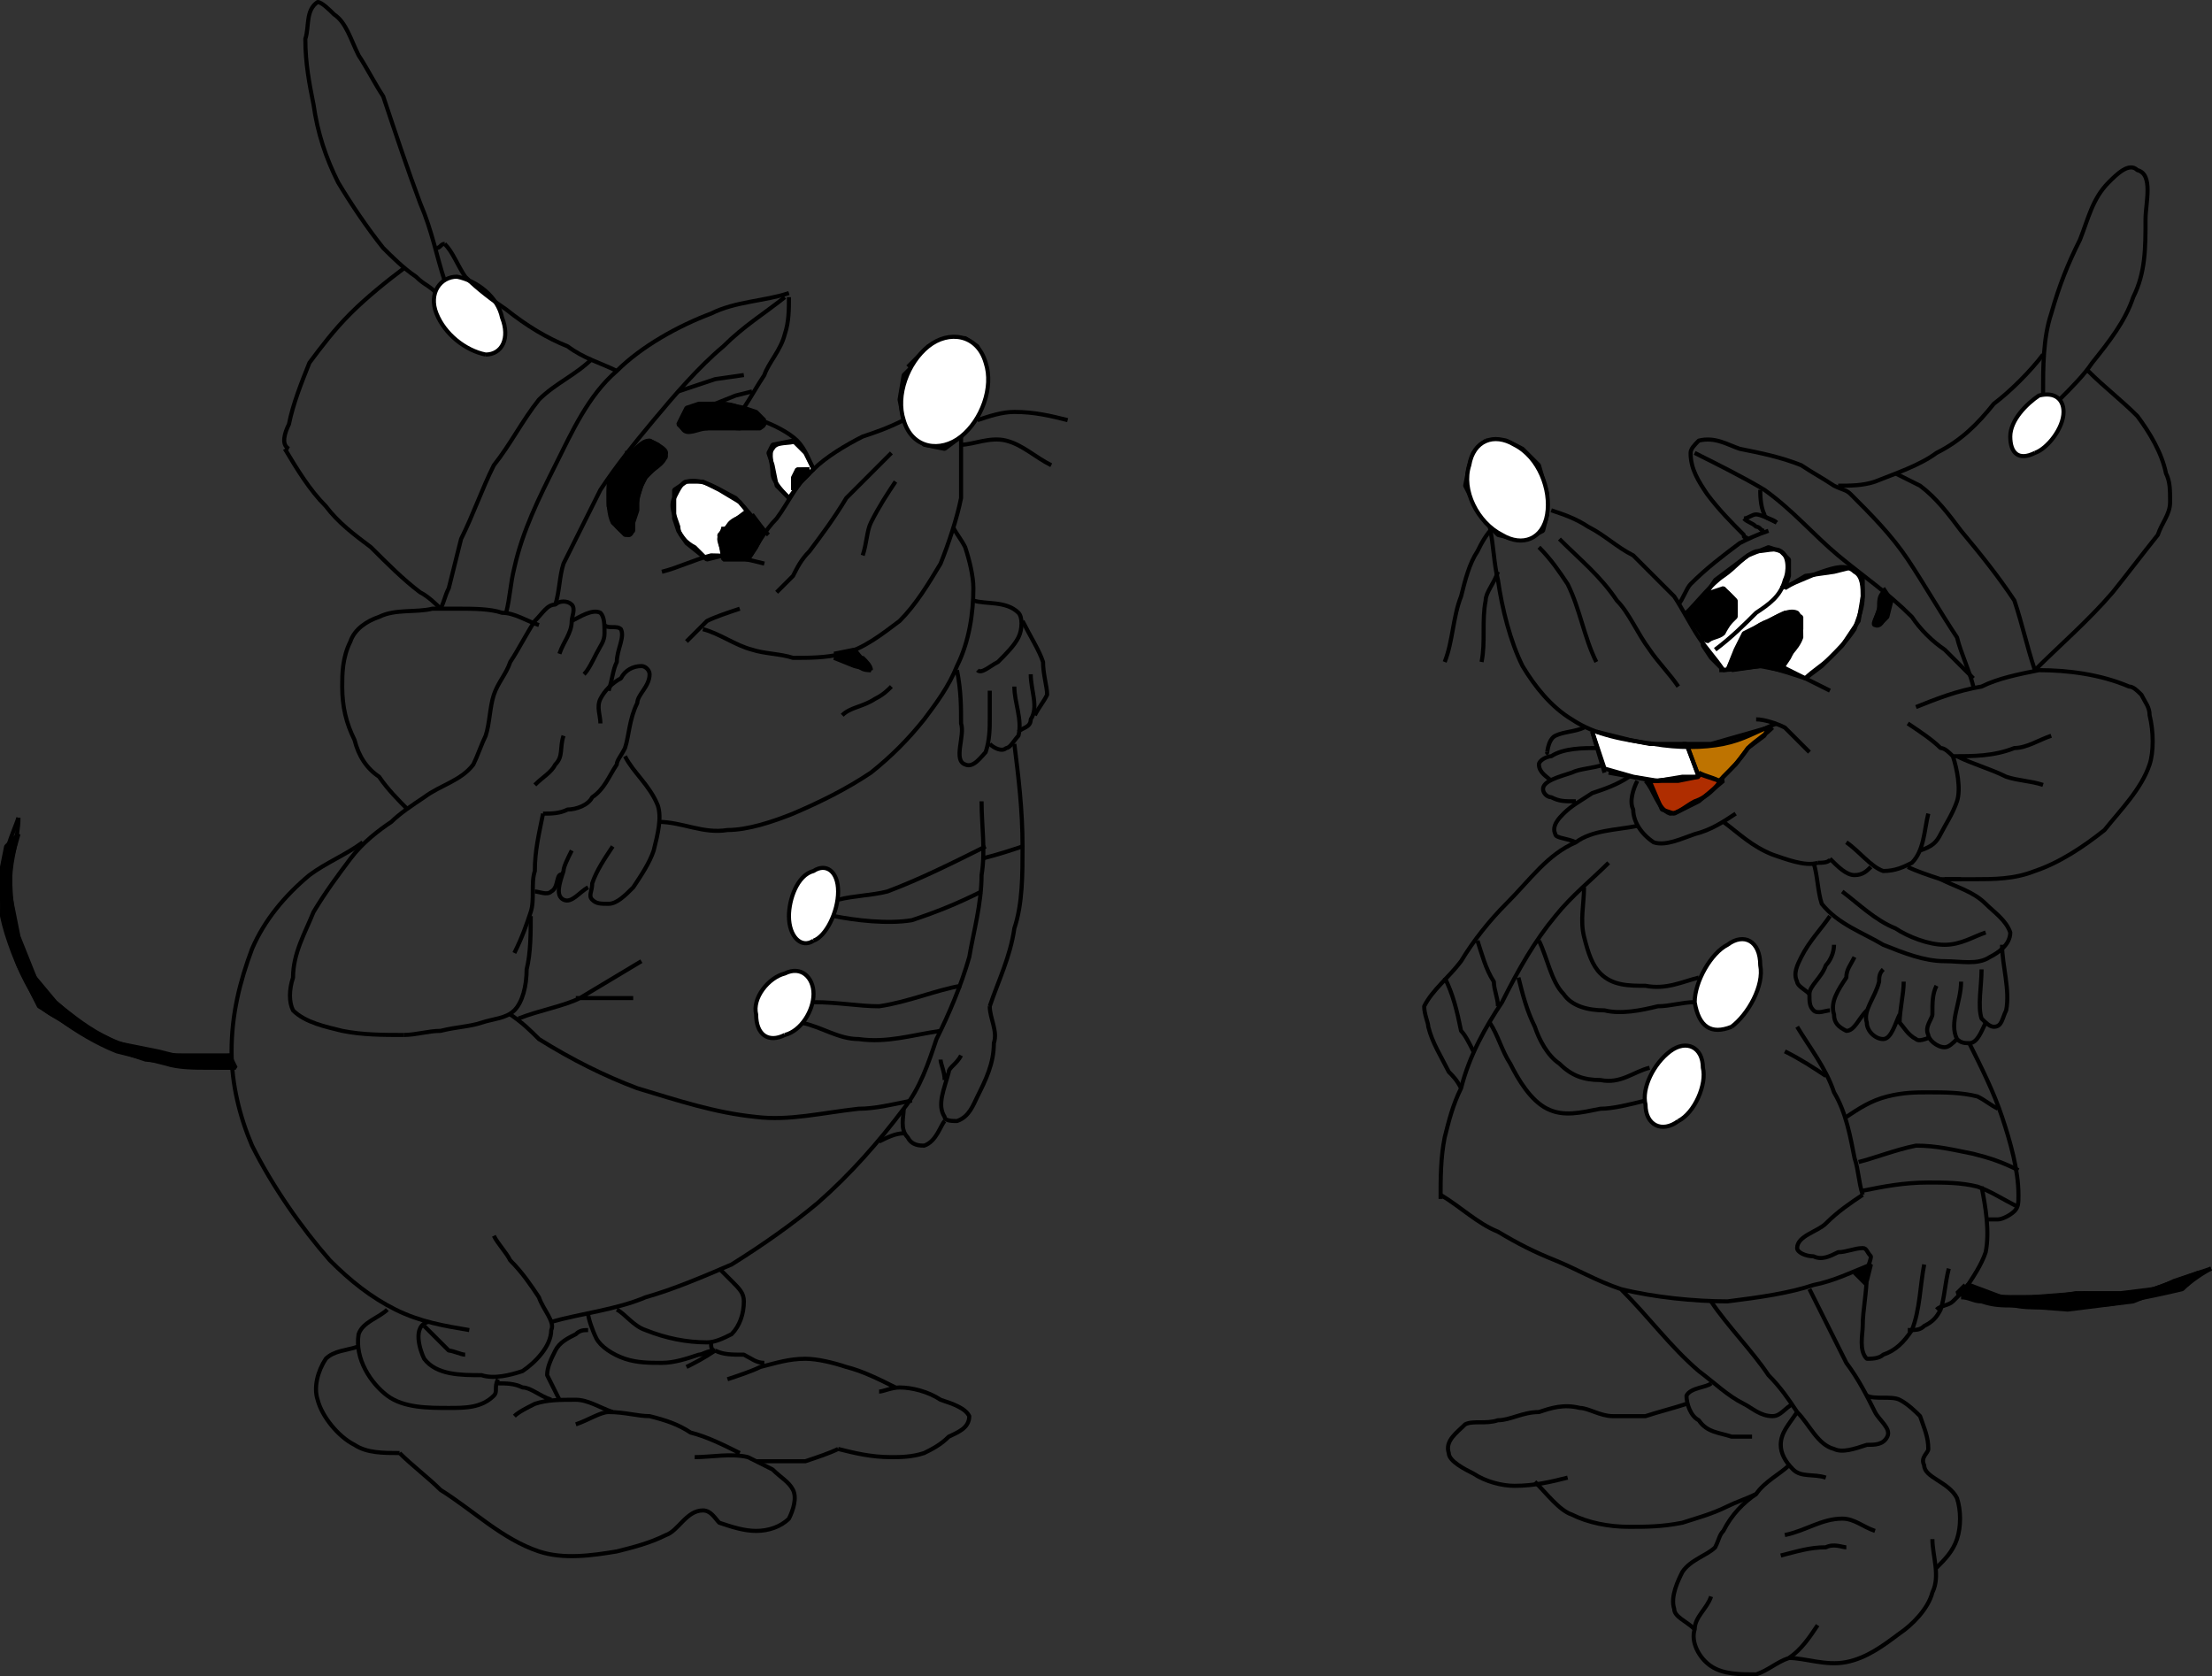 <svg width="539.724" height="409" version="1.2" xmlns="http://www.w3.org/2000/svg"><rect width="100%" height="100%" fill="#333333" stroke="none"/><g fill="none" stroke="#000" fill-rule="evenodd" stroke-linejoin="bevel" font-family="'Sans Serif'" font-size="12.5" font-weight="400"><path vector-effect="non-scaling-stroke" d="m56.5 257.5-10 1-8-2-10-2-8-4-7-6-5-6-4-10-2-10v-8l2-7-3 3-1 5v8l1 7 3 9 5 10 8 5 9 5 9 3 9 1 9 1h4l-1-2" fill="#000"/><path vector-effect="non-scaling-stroke" d="M402.5 190.5h7l5-1v-2l6 3-6 5-6 3-3-1-3-7" fill="#af2d00"/><path vector-effect="non-scaling-stroke" d="m411.5 181.5 2 7 6 2 4-4 3-4 4-3 1-2-7 2-7 2h-7m-48-74h5l4 2 4 4 2 7v5l-1 4-4 2h-3l-4-1-3-3-3-5-2-4 1-5 1-3 3-3m-141-18 5-5 5-2h4l3 2 2 5v6l-2 6-4 5-4 3-5-1-3-3-2-3-1-5 1-6 2-2" fill="#be7300"/><path vector-effect="non-scaling-stroke" d="m193.5 107.5-5 1-1 2 1 3 1 5 3 3 3-4 3-3-2-4-3-3m-9 20-4-5-5-3-4-2h-4l-3 2v7l1 3 2 3 5 4 4-1 7-8m205 51 3 9 7 2 6 1 6-1h4l-3-8h-9l-5-1-8-2m45-16 4 2 2 1 4-3 5-5 4-6 1-6v-5l-3-2-4 1-7 1-5 3 1-3v-4l-2-2-3-1-5 2-8 6-4 6 1 10 2 3 3 3 6-1h7" fill="#fff"/><path vector-effect="non-scaling-stroke" d="M108.5 68.5c-2-6-3-12-6-19-3-8-6-17-9-26-2-3-4-7-6-10-2-4-3-8-6-10-1-1-3-3-4-3-3 2-2 6-3 9 0 6 1 11 2 16 1 7 3 13 6 19 3 5 7 11 11 16 2 2 5 5 8 7 2 2 3 2 5 4"/><path vector-effect="non-scaling-stroke" d="M118.5 86.5c-5-1-10-5-12-10s1-9 5-9c5 1 10 5 11 10 2 5 0 9-4 9" fill="#fff"/><path vector-effect="non-scaling-stroke" d="M150.5 90.5c-4-2-8-3-12-6-5-2-10-5-15-9-3-2-7-5-10-8-2-3-3-6-5-8m0 0c-1 0-1 1-2 1m-8 5c-4 3-9 7-13 11s-7 8-10 12c-2 5-4 10-5 15-1 2-2 5 0 6m-1 0c3 5 6 10 10 14 3 4 7 7 11 10 4 4 8 8 12 11 2 1 4 3 5 4"/><path vector-effect="non-scaling-stroke" d="M144.5 87.5c-4 4-9 6-13 10-4 5-7 11-11 16-3 6-5 12-8 18l-3 12c-1 2-1 3-2 5m85-77c-6 2-13 2-19 5-8 3-17 8-23 14-7 6-11 15-15 23s-8 16-10 25c-1 4-1 7-2 11"/><path vector-effect="non-scaling-stroke" d="M191.5 72.5c-5 4-10 7-15 12-6 5-12 12-17 18s-9 11-13 17l-9 18c-1 3-1 7-2 10m39-49 5-2 4-1"/><path vector-effect="non-scaling-stroke" d="m165.5 95.5 9-3 7-1m11-19c0 3 0 6-1 9-1 4-4 7-5 10-2 3-3 5-5 8m-28 11c2-1 3-3 5-3 2 1 4 2 4 3 0 3-4 4-5 6-2 3-2 7-3 10 0 1 0 4-1 4s-3-2-4-3c-1-2-1-5-1-7 0-1 0-3 1-4m25-18c2 0 4 0 6 1s6 2 6 4c-1 2-4 0-6 1-2 0-5-1-8 0-2 0-5 2-6 0-1-1 0-4 2-5 1-1 4-1 6-1"/><path vector-effect="non-scaling-stroke" d="M198.5 114.5c-1-2-2-5-4-7s-6-4-9-5m-24 37c4-1 8-3 12-4 5 0 9 1 13 2m31-27-11 11c-3 5-6 9-9 13-2 2-3 4-4 6l-4 4m29-27c-2 3-4 6-6 10-1 2-1 5-2 8"/><path vector-effect="non-scaling-stroke" d="M182.5 136.5c2-3 4-7 7-10 3-4 5-9 9-12 3-3 8-6 12-8 3-1 6-2 10-4"/><path vector-effect="non-scaling-stroke" d="M234.5 106.5c-5 4-12 3-14-4-2-6 1-14 6-18s12-3 14 4c2 6-1 14-6 18" fill="#fff"/><path vector-effect="non-scaling-stroke" d="M194.5 107.5c-2 1-5 0-6 2-1 1 0 4 0 6s3 5 4 6m-5 9c-3-3-5-6-8-9-4-2-8-5-12-4-1 0-2 2-3 4s0 4 1 7c0 2 2 4 4 5l3 3"/><path vector-effect="non-scaling-stroke" d="M181.5 125.5c-1 1-3 1-4 3-1 1-1 3-1 5m0 2c0-1-1-3-1-4s1-2 1-3m17-9c0-2 0-3 1-4 0-1 2-1 3-1m-30 42 5-5c2-1 5-2 8-3"/><path vector-effect="non-scaling-stroke" d="M234.5 106.5v15c-1 5-3 11-5 16-3 5-6 10-10 14-4 3-9 7-14 8-4 1-8 1-12 1-3-1-7-1-10-2-4-1-8-4-12-5m63-45c3 0 7-2 11-1s7 4 11 6m-18-11c3-1 6-2 9-2 5 0 9 1 13 2m-55 72c2-2 5-2 8-4 2-1 3-2 4-3m-14-7c2 0 4 2 6 2 1 1 2 1 3 1m0 0c0-1-1-2-2-3-1 0-1-1-2-1m-77-7c-3-1-6-3-9-3-3-1-7-1-11-1h-6c-4 1-9 0-13 2-3 1-6 3-7 6-2 4-2 8-2 11 0 5 1 9 3 13 1 4 3 7 6 9 2 3 5 6 7 8m38-18c-1 3 0 5-2 7-1 2-3 3-5 5"/><path vector-effect="non-scaling-stroke" d="M98.5 252.5c-5 0-10 0-15-1-4-1-9-2-12-5-1-2-1-5 0-8 0-6 3-11 5-16 3-5 6-9 9-13s7-7 10-9c2-2 5-4 8-6 4-3 9-4 12-8 1-2 2-5 3-7 1-3 1-7 2-10s3-5 4-8c2-3 4-7 6-10 2-2 3-4 5-4 1-1 3-1 4 0s0 3 0 4c0 3-2 5-3 8"/><path vector-effect="non-scaling-stroke" d="M139.5 151.5c2-1 5-3 7-2 1 1 1 3 1 5s-1 3-2 5-2 4-3 5m5-12c1 1 3 0 4 1 1 2-1 5-1 8-1 2-1 4-2 7"/><path vector-effect="non-scaling-stroke" d="M146.5 176.5c0-2-1-4 0-6s3-4 5-5c1-2 3-3 5-3 1 0 2 1 2 2 0 3-3 5-3 7-2 4-2 8-3 11-1 2-2 3-2 4-2 3-3 6-6 8-1 2-4 3-6 3-2 1-4 1-6 1m0 0c-1 5-2 9-2 14-1 3 0 7-1 10s-2 6-4 10"/><path vector-effect="non-scaling-stroke" d="M129.5 223.5c0 4 0 9-1 13 0 4-1 8-3 10s-5 2-8 3-6 1-10 2c-3 0-6 1-9 1"/><path vector-effect="non-scaling-stroke" d="M88.5 205.5c-4 3-9 5-13 8-6 5-11 11-14 18-3 8-5 16-5 25 0 8 2 16 5 23 5 10 12 20 19 28 5 5 10 9 16 12s12 4 18 5m-58-67h-10c-5 0-9 0-14-2-5-1-10-4-14-7s-8-6-10-10c-4-7-6-16-6-24 0-5 2-10 2-15"/><path vector-effect="non-scaling-stroke" d="M4.5 199.5c-1 3-3 7-3 10-1 4-1 9-1 14 1 5 4 13 7 18 2 4 3 5 7 7 4 3 9 6 14 8l12 3c3 1 7 1 11 1h5m70-12c5-2 11-3 15-5l15-9m-16 9h14"/><path vector-effect="non-scaling-stroke" d="M124.5 247.5c3 2 5 4 7 6 8 5 16 9 24 12 10 3 19 6 29 7 8 1 16-1 25-2 4 0 8-1 13-2m-70-84c2 4 6 7 8 12 1 3 0 7-1 11-1 3-3 6-5 9-2 2-4 4-6 4s-3 0-4-1 0-2 0-4c1-3 3-6 5-9m-19 11c1 0 3 1 4 0 2-1 1-5 3-4"/><path vector-effect="non-scaling-stroke" d="M139.5 207.5c-1 2-2 4-2 5-1 3-2 6 0 7s4-2 6-3m17-16c6 0 11 3 17 2 5 0 11-2 16-4 7-3 13-6 19-10 5-4 9-8 13-13 3-4 6-8 8-13 3-6 4-13 4-19 0-3-1-7-2-10-1-2-2-3-3-5m5 18c3 1 8 0 11 3 1 1 1 4 0 6s-3 4-5 6c-2 1-4 3-5 2m-5 0c1 5 1 9 1 13 1 3-2 9 1 10 2 1 4-2 5-3 1-3 1-6 1-8v-7m0 13c1 1 3 2 4 1 1 0 2-2 3-3 1-4-1-8-1-12"/><path vector-effect="non-scaling-stroke" d="M248.5 178.5c1-1 3-1 3-3 2-3 0-7 0-11"/><path vector-effect="non-scaling-stroke" d="M252.5 174.5c1-2 2-3 3-5 0-2-1-5-1-8-1-3-3-6-5-10m-54 98c5 1 9 4 14 4 7 1 13-1 20-2m-31-7c6 0 11 1 16 1 7-1 14-4 20-5"/><path vector-effect="non-scaling-stroke" d="M239.5 195.5c0 6 1 12 0 18 0 7-2 14-3 20-2 7-5 14-8 20-2 6-4 12-8 17-6 8-13 16-21 23-6 5-13 10-21 15-7 3-14 6-21 8-7 3-16 4-23 6"/><path vector-effect="non-scaling-stroke" d="M204.5 219.5c4-1 8-1 12-2 8-3 16-7 24-11m-37 17c5 1 13 2 19 1 6-2 11-4 17-7m8-36c1 8 2 16 2 25 0 7 0 14-2 20-1 7-4 13-6 19m0 0c0 3 2 6 1 9 0 5-2 9-4 13-1 2-2 5-5 6-1 0-3 0-3-1-2-3 0-7 1-11 0-1 2-2 3-4m-4 6c0-2-1-4-1-5m1 15c-1 1-2 5-5 6-1 0-3 0-4-2-2-2-1-5-1-7m-6 8c2-1 4-2 6-2"/><path vector-effect="non-scaling-stroke" d="M239.5 209.5c4-1 7-2 10-3m-146 117 6 6c1 0 3 1 4 1"/><path vector-effect="non-scaling-stroke" d="M104.5 322.5c-4 1-2 7-1 9 3 4 9 4 14 4 3 1 7 0 10-1 3-2 7-6 7-10 1-2-2-5-3-8-2-3-4-6-7-9-1-2-3-4-4-6"/><path vector-effect="non-scaling-stroke" d="M94.5 319.5c-2 2-6 3-7 6-1 6 3 12 7 15s10 3 15 3c4 0 8 0 11-3 1-1 0-2 1-4"/><path vector-effect="non-scaling-stroke" d="M87.5 328.5c-3 1-6 1-8 3-2 3-3 7-2 10 1 4 5 9 9 11 3 2 7 2 11 2m0 0c3 3 7 6 10 9 8 5 15 12 24 15 6 2 13 1 19 0 4-1 8-2 12-4 3-1 5-6 9-6 2 0 3 2 4 3 3 1 6 2 9 2s6-1 8-3c1-2 2-5 1-7s-3-3-5-5l-6-3c-4-1-9 0-13 0m11-1c-4-2-8-4-12-5-3-2-6-3-10-4-3 0-6-1-10-1-2 0-5 2-8 3"/><path vector-effect="non-scaling-stroke" d="M149.5 344.5c-3-1-6-3-9-3-4 0-7 0-10 1-2 1-4 2-5 3m9-4c-3-1-5-3-7-3-2-1-4-1-6-1"/><path vector-effect="non-scaling-stroke" d="m136.5 341.5-3-6c0-2 1-4 2-6s3-3 5-4c1-1 2-1 3-1m7-5c2 1 4 4 7 5 5 2 10 3 15 3 2 0 4-1 6-2 2-2 3-5 3-8 0-2-1-3-3-5l-3-3"/><path vector-effect="non-scaling-stroke" d="M143.5 320.5c0 1 1 4 2 6s4 4 7 5 6 1 9 1 6-1 9-2c1 0 2-1 4-1m0 0c-3 2-5 3-7 4"/><path vector-effect="non-scaling-stroke" d="M173.5 327.5c0 1 0 2 1 2m0 0c2 1 4 1 7 1 2 1 3 2 5 2m-9 4c3-1 6-2 8-3 4-1 7-2 11-2 3 0 7 1 10 2 4 1 8 3 12 5m-34 18h12c3-1 6-2 8-3m10-14c1 0 3-1 5-1 3 0 7 1 10 3 3 1 6 2 7 4 0 3-3 4-5 5-2 2-4 3-6 4-3 1-6 1-8 1-5 0-9-1-13-2m294-257c0-7 0-14 2-20 2-7 4-12 7-18 2-5 3-10 7-14 2-2 5-5 7-3 4 1 2 8 2 12 0 7 0 13-3 19-2 6-6 11-10 16-2 3-5 6-8 9"/><path vector-effect="non-scaling-stroke" d="M496.5 110.5c-4 2-6 0-6-4s4-8 7-10c4-1 6 1 6 4 0 4-4 9-7 10" fill="#fff"/><path vector-effect="non-scaling-stroke" d="M498.5 86.5c-3 4-8 9-12 12-4 5-8 9-14 12-4 3-10 5-15 7-3 1-6 1-9 1m61-28c4 4 8 7 12 11 3 4 6 9 7 14 1 2 1 4 1 7s-2 5-3 8c-4 5-7 9-11 14-6 7-13 13-19 19"/><path vector-effect="non-scaling-stroke" d="M496.5 163.5c-2-6-3-11-5-17-4-6-8-11-13-17-3-4-6-8-10-11l-6-3m19 52c-1-4-3-8-4-12-4-6-8-13-12-19s-9-11-14-16c-1-1-2-1-4-2-3-2-5-3-8-5-5-2-10-3-15-4-3-1-6-3-10-2-1 1-2 2-2 3 0 4 2 7 4 10 3 4 6 7 9 10 0 1 0 0 1 1"/><path vector-effect="non-scaling-stroke" d="M413.5 110.5c6 3 12 6 17 9 7 5 12 11 18 16s12 9 18 15c2 3 5 6 8 8l7 7m-14 7c5-2 10-4 16-5 4-2 9-3 14-4 7 0 15 1 22 4 1 0 2 1 3 2 1 2 2 3 2 5 1 4 1 9 0 12-2 6-7 11-11 16-5 4-11 8-17 10-5 2-10 2-15 2h-7"/><path vector-effect="non-scaling-stroke" d="M465.5 176.5c3 2 6 4 8 6 1 0 2 1 3 2m0 0c5 0 10 0 15-2 3 0 6-2 9-3m-23 5c4 2 8 3 12 5 3 1 6 1 9 2m-22-7c1 3 2 8 1 11s-3 6-4 8-2 3-5 4"/><path vector-effect="non-scaling-stroke" d="M470.5 198.5c-1 4-1 9-4 12-2 1-4 2-7 2-3-1-6-5-9-7m15 6c2 1 5 2 8 3h5m-49-95c0 1 0 4 1 6 0 1 2 1 3 2"/><path vector-effect="non-scaling-stroke" d="M433.5 127.5c-2-1-4-2-5-2s-2 1-3 1m0 0c1 1 2 1 3 2 1 0 1 1 2 1m1 0c-3 1-5 2-7 3-4 3-8 6-12 10-1 1-2 4-3 5m10 16c4 0 8-1 11-1 4 1 7 2 10 3l6 3"/><path vector-effect="non-scaling-stroke" d="M420.5 163.5c-2-3-4-5-6-8s-4-7-6-10l-10-10c-4-2-7-5-11-7-3-2-6-3-9-4m2 7c5 5 10 9 14 15 3 3 5 8 8 12 2 3 5 6 7 9m-34-34c3 3 5 6 7 9 3 6 4 13 7 19m-25-33c-2 2-3 4-4 6-2 3-3 7-4 11-2 5-2 11-4 16m13-22c-1 3-3 5-3 7-1 5 0 10-1 15m67 14c2 0 5 1 7 2l6 6"/><path vector-effect="non-scaling-stroke" d="M363.5 128.5c1 5 1 9 2 13 1 7 3 15 6 21 3 5 7 10 12 13 6 4 13 5 20 6 6 1 12 1 17 0s8-3 13-5m-22-27c3-3 6-7 9-9s5-5 8-6c2 0 5-1 6 0 2 1 2 5 1 7-1 4-4 6-7 8-3 3-6 6-10 9"/><path vector-effect="non-scaling-stroke" d="M434.5 143.5c3-1 7-3 10-4s6-2 8 0c2 1 2 4 2 6 0 3-1 5-2 8-2 3-4 5-6 7s-4 3-6 5m21-19c-1 2-2 7-4 6-1 0 1-3 1-4 0-2 0-3 1-4m-48 5c3-2 5-5 8-5 1-1 2 0 3 1s1 2 1 4c-1 2-2 3-3 5-1 1-3 1-4 2"/><path vector-effect="non-scaling-stroke" d="M434.5 162.5c1-2 4-4 5-7 0-2 0-5-1-6-2-1-5 1-7 2-3 1-5 3-6 5-2 2-3 5-4 7"/><path vector-effect="non-scaling-stroke" d="M377.5 125.5c-1 6-6 8-11 5-6-3-10-11-8-17 1-6 6-8 11-5 6 3 9 11 8 17" fill="#fff"/><path vector-effect="non-scaling-stroke" d="m388.5 178.5 3 10m1 0 11 2 11-1m0 0-3-8"/><path vector-effect="non-scaling-stroke" d="M401.5 190.5c2 2 3 7 6 8 2 0 4-2 6-3 3-1 5-3 7-6 2-2 4-4 6-7 2-2 4-3 6-5"/><path vector-effect="non-scaling-stroke" d="M414.5 188.5c2 1 3 1 5 2m-20 0c-1 2-2 5-1 7 0 3 2 6 5 8 3 1 7-1 10-2 4-1 7-3 10-5m-37-21c-2 1-5 1-7 2s-2 5-2 4m7 22c-2-1-5-1-5-2-1-2 1-4 2-5 2-2 4-3 7-5 3-1 6-2 9-4m-13 6c-3 0-4 0-6-1-1 0-2-1-2-2 0-2 4-3 7-4 2-1 5-1 8-2"/><path vector-effect="non-scaling-stroke" d="M378.5 190.5c-1-1-3-2-3-4 0-1 2-2 3-2 3-2 8-2 11-2m31 18c4 3 7 6 12 8 3 1 8 3 11 2m0 0c1 0 3 0 3-1m0 0c2 2 4 4 6 4s3-1 4-2"/><path vector-effect="non-scaling-stroke" d="M442.5 210.5c1 3 1 7 2 10 4 5 10 7 15 10 5 2 10 4 15 4 4 0 8 1 11-1 2-1 5-3 5-6-1-3-4-5-6-7-3-3-7-4-11-6"/><path vector-effect="non-scaling-stroke" d="M449.5 217.5c4 3 8 7 13 9 3 2 8 4 12 4s7-2 10-3m-38-4c-2 3-5 6-7 10-1 2-2 4-1 6 0 1 2 2 3 3m47-12c0 5 2 11 1 16-1 2-1 4-3 4-1 0-2-1-3-2-1-3 0-8 0-12"/><path vector-effect="non-scaling-stroke" d="M484.5 249.5c-1 2-2 5-4 5-1 0-2 0-3-1-2-4 1-9 1-14"/><path vector-effect="non-scaling-stroke" d="M477.5 253.5c-1 1-2 2-3 2-2 0-4-2-4-3-1-2 1-4 1-5 0-3 0-5 1-7"/><path vector-effect="non-scaling-stroke" d="M470.5 253.5c1-1-2 1-3 0-2-1-3-3-4-4 0-3 1-7 1-10m-1 8c-1 2-2 6-4 6s-4-2-4-4c-1-3 2-6 3-10 0-1 0-2 1-3"/><path vector-effect="non-scaling-stroke" d="M455.5 246.5c-2 2-3 5-5 5-2-1-3-2-3-4-1-3 1-6 3-9 0-2 1-3 2-5m-6 13c-1 0-3 1-4 0s-1-2-1-4 3-4 4-7c1-1 2-3 2-5m-48-29c-5 1-11 1-15 4-7 3-11 9-17 15-4 4-8 9-11 14-3 4-7 7-9 11 0 2 1 4 1 5 1 4 3 7 5 11 1 1 2 2 3 4"/><path vector-effect="non-scaling-stroke" d="M392.5 210.5c-4 4-9 8-13 13-5 6-9 13-13 21-4 6-8 13-10 21-2 4-3 8-4 12-1 5-1 10-1 15"/><path vector-effect="non-scaling-stroke" d="M375.5 229.5c2 4 3 10 6 13 2 3 6 4 10 4 4 1 9 0 13-1 3 0 6-1 9-1"/><path vector-effect="non-scaling-stroke" d="M386.5 216.5c0 4-1 8 0 12s2 7 4 9c3 3 7 3 11 3 5 1 9-1 13-2m-44 0c1 4 2 8 4 12 1 3 3 7 6 9 3 3 6 4 10 4 5 1 8-2 12-3"/><path vector-effect="non-scaling-stroke" d="M363.5 249.5c2 3 3 7 5 10 2 4 5 9 9 11s8 1 13 0c3 0 7-1 11-2"/><path vector-effect="non-scaling-stroke" d="M409.5 273.5c-4 3-8 1-8-4-1-4 2-10 6-13s8-1 8 4c1 4-2 11-6 13m13-23c-5 2-8 0-9-6 0-5 4-12 8-14 4-3 8-1 8 5 1 5-3 12-7 15" fill="#fff"/><path vector-effect="non-scaling-stroke" d="M438.5 250.5c3 5 7 10 9 16 3 5 4 11 5 16 1 3 1 6 2 9"/><path vector-effect="non-scaling-stroke" d="M435.5 256.5c4 2 7 4 10 6m35-8c3 6 6 12 8 18s4 13 4 19c0 2 0 3-1 4s-3 2-4 2h-3"/><path vector-effect="non-scaling-stroke" d="M454.5 290.5c5-1 10-2 16-2 4 0 8 0 12 1 3 1 6 3 10 5m-39-11c4-1 9-3 14-4 5 0 9 1 14 2 4 1 7 2 11 4m-42-13c3-2 6-4 10-5s7-1 10-1c4 0 8 0 12 1 2 1 3 2 5 3"/><path vector-effect="non-scaling-stroke" d="M483.5 289.5c1 5 2 11 1 16-1 3-3 6-5 9l-3 3c-1 1-3 1-4 2"/><path vector-effect="non-scaling-stroke" d="M475.5 309.5c-1 4-1 7-2 10-1 2-2 3-4 4-1 1-2 1-4 1"/><path vector-effect="non-scaling-stroke" d="M469.5 308.5c-1 5-1 11-3 16-2 3-4 5-7 6-1 1-3 1-4 1-2-2-1-6-1-8 0-4 1-8 1-13 0-1 1-3 1-4-1-1-1-2-2-2-2 0-4 1-6 1-2 1-4 2-6 1-2 0-4-1-4-2 0-3 5-4 7-6 3-3 6-5 9-7"/><path vector-effect="non-scaling-stroke" d="M456.5 308.5c-5 2-9 4-14 5-6 2-13 3-21 4-8 0-18-1-26-3-6-2-11-5-16-7s-9-4-14-7c-5-2-9-6-14-9m1-53c2 4 3 8 4 13 1 1 2 3 3 5m1-27c1 3 2 7 4 10 0 2 1 4 1 6m30 69c7 7 12 14 19 20 4 3 7 6 11 8 2 1 4 3 7 3 2 0 3-2 5-3"/><path vector-effect="non-scaling-stroke" d="M417.5 317.5c4 6 10 12 14 18 3 3 5 6 7 9 3 3 5 8 9 9 2 1 5 0 8-1 2 0 4 0 5-2s-2-4-3-6c-2-4-4-8-7-12l-6-12-3-6m11-4 3 3m24 0c3 2 8 3 11 3 5 0 11 0 16-1 4 0 8 1 12 0 4 0 8-1 12-3l9-3"/><path vector-effect="non-scaling-stroke" d="M539.5 309.5c-2 1-5 3-7 5-4 1-9 2-14 3-4 1-9 1-13 1-5 0-9 1-14 0-3 0-5 0-8-1-2 0-3-1-5-1m-61 21c-1 1-5 1-6 3 0 2 1 5 3 6 2 3 5 3 8 4h5m-16-8c-3 1-7 2-10 3h-8c-3 0-6-2-8-2-4-1-7 0-10 1-4 0-7 2-10 2-3 1-6 0-8 1-2 2-5 4-4 7 0 2 4 4 6 5 3 2 7 3 10 3 5 0 9-1 13-2"/><path vector-effect="non-scaling-stroke" d="M374.5 361.5c3 3 6 7 9 8 4 2 9 3 14 3 4 0 8 0 13-1 3-1 7-2 11-4 2-1 5-2 7-3m10-20c-2 3-4 5-4 8 0 2 1 4 3 6s5 1 8 2"/><path vector-effect="non-scaling-stroke" d="M436.5 357.5c-2 2-6 4-8 7-3 2-6 5-8 9-1 1-1 2-2 4-2 2-6 3-8 6-1 2-3 6-2 9 0 2 3 3 5 5m21-18c4-1 7-2 11-2 2-1 4 0 5 0"/><path vector-effect="non-scaling-stroke" d="M417.5 389.5c-1 3-4 5-4 8-1 3 1 7 4 9s7 2 11 2c3-1 5-3 8-4 3-2 5-5 7-8"/><path vector-effect="non-scaling-stroke" d="M436.5 404.5c4 0 9 2 14 1s9-4 13-7c3-2 7-6 8-10 2-4 0-9 0-13"/><path vector-effect="non-scaling-stroke" d="M472.5 382.5c2-2 4-4 5-7s1-7 0-10c-2-4-8-5-8-8-1-2 1-3 1-4 0-3-1-5-2-8-1-1-3-3-5-4s-6 0-8-1m-20 34c5-1 9-4 14-4 3 0 5 2 8 3"/><path vector-effect="non-scaling-stroke" d="M191.5 252.5c-4 2-7 0-7-5-1-4 3-9 7-10 4-2 7 1 7 5s-3 9-7 10m7-23c-3 2-6-1-6-6 0-4 2-10 6-11 3-2 6 0 6 5s-3 11-6 12" fill="#fff"/><path vector-effect="non-scaling-stroke" d="M197.5 114.5h-3l-1 2v3l4-4m-15 9-4 3-3 3 1 6h6l2-3 2-4-3-4m20 35 5 2 4 1-4-5-5 1m-30-61h3l5 1 3 1 2 2-1 2h-19l-1-1 1-2 1-2 3-1h3m-25 19v6l1 3 1 2 2 2h1l1-1v-2l1-3v-3l1-3 1-2 2-2 2-2 1-1-1-2-1-1-2-1-4 3h-2m259 39 6-5 3-1 3 3v4l-3 3-4 3-5-7m10 14 2-5 2-4 4-2 6-3h2l2 1v3l-1 3-2 4-2 3-5-1-7 1m37-19-1 4-1 3 1 1 2-2 1-4-2-3m-7 167 4-2-1 4-3-2m28 3 8 3h7l13-1h9l8-1 11-4-3 3-8 2-5 2-8 1-8 1-13-1-6-1-8-2 2-2" fill="#000"/></g></svg>
